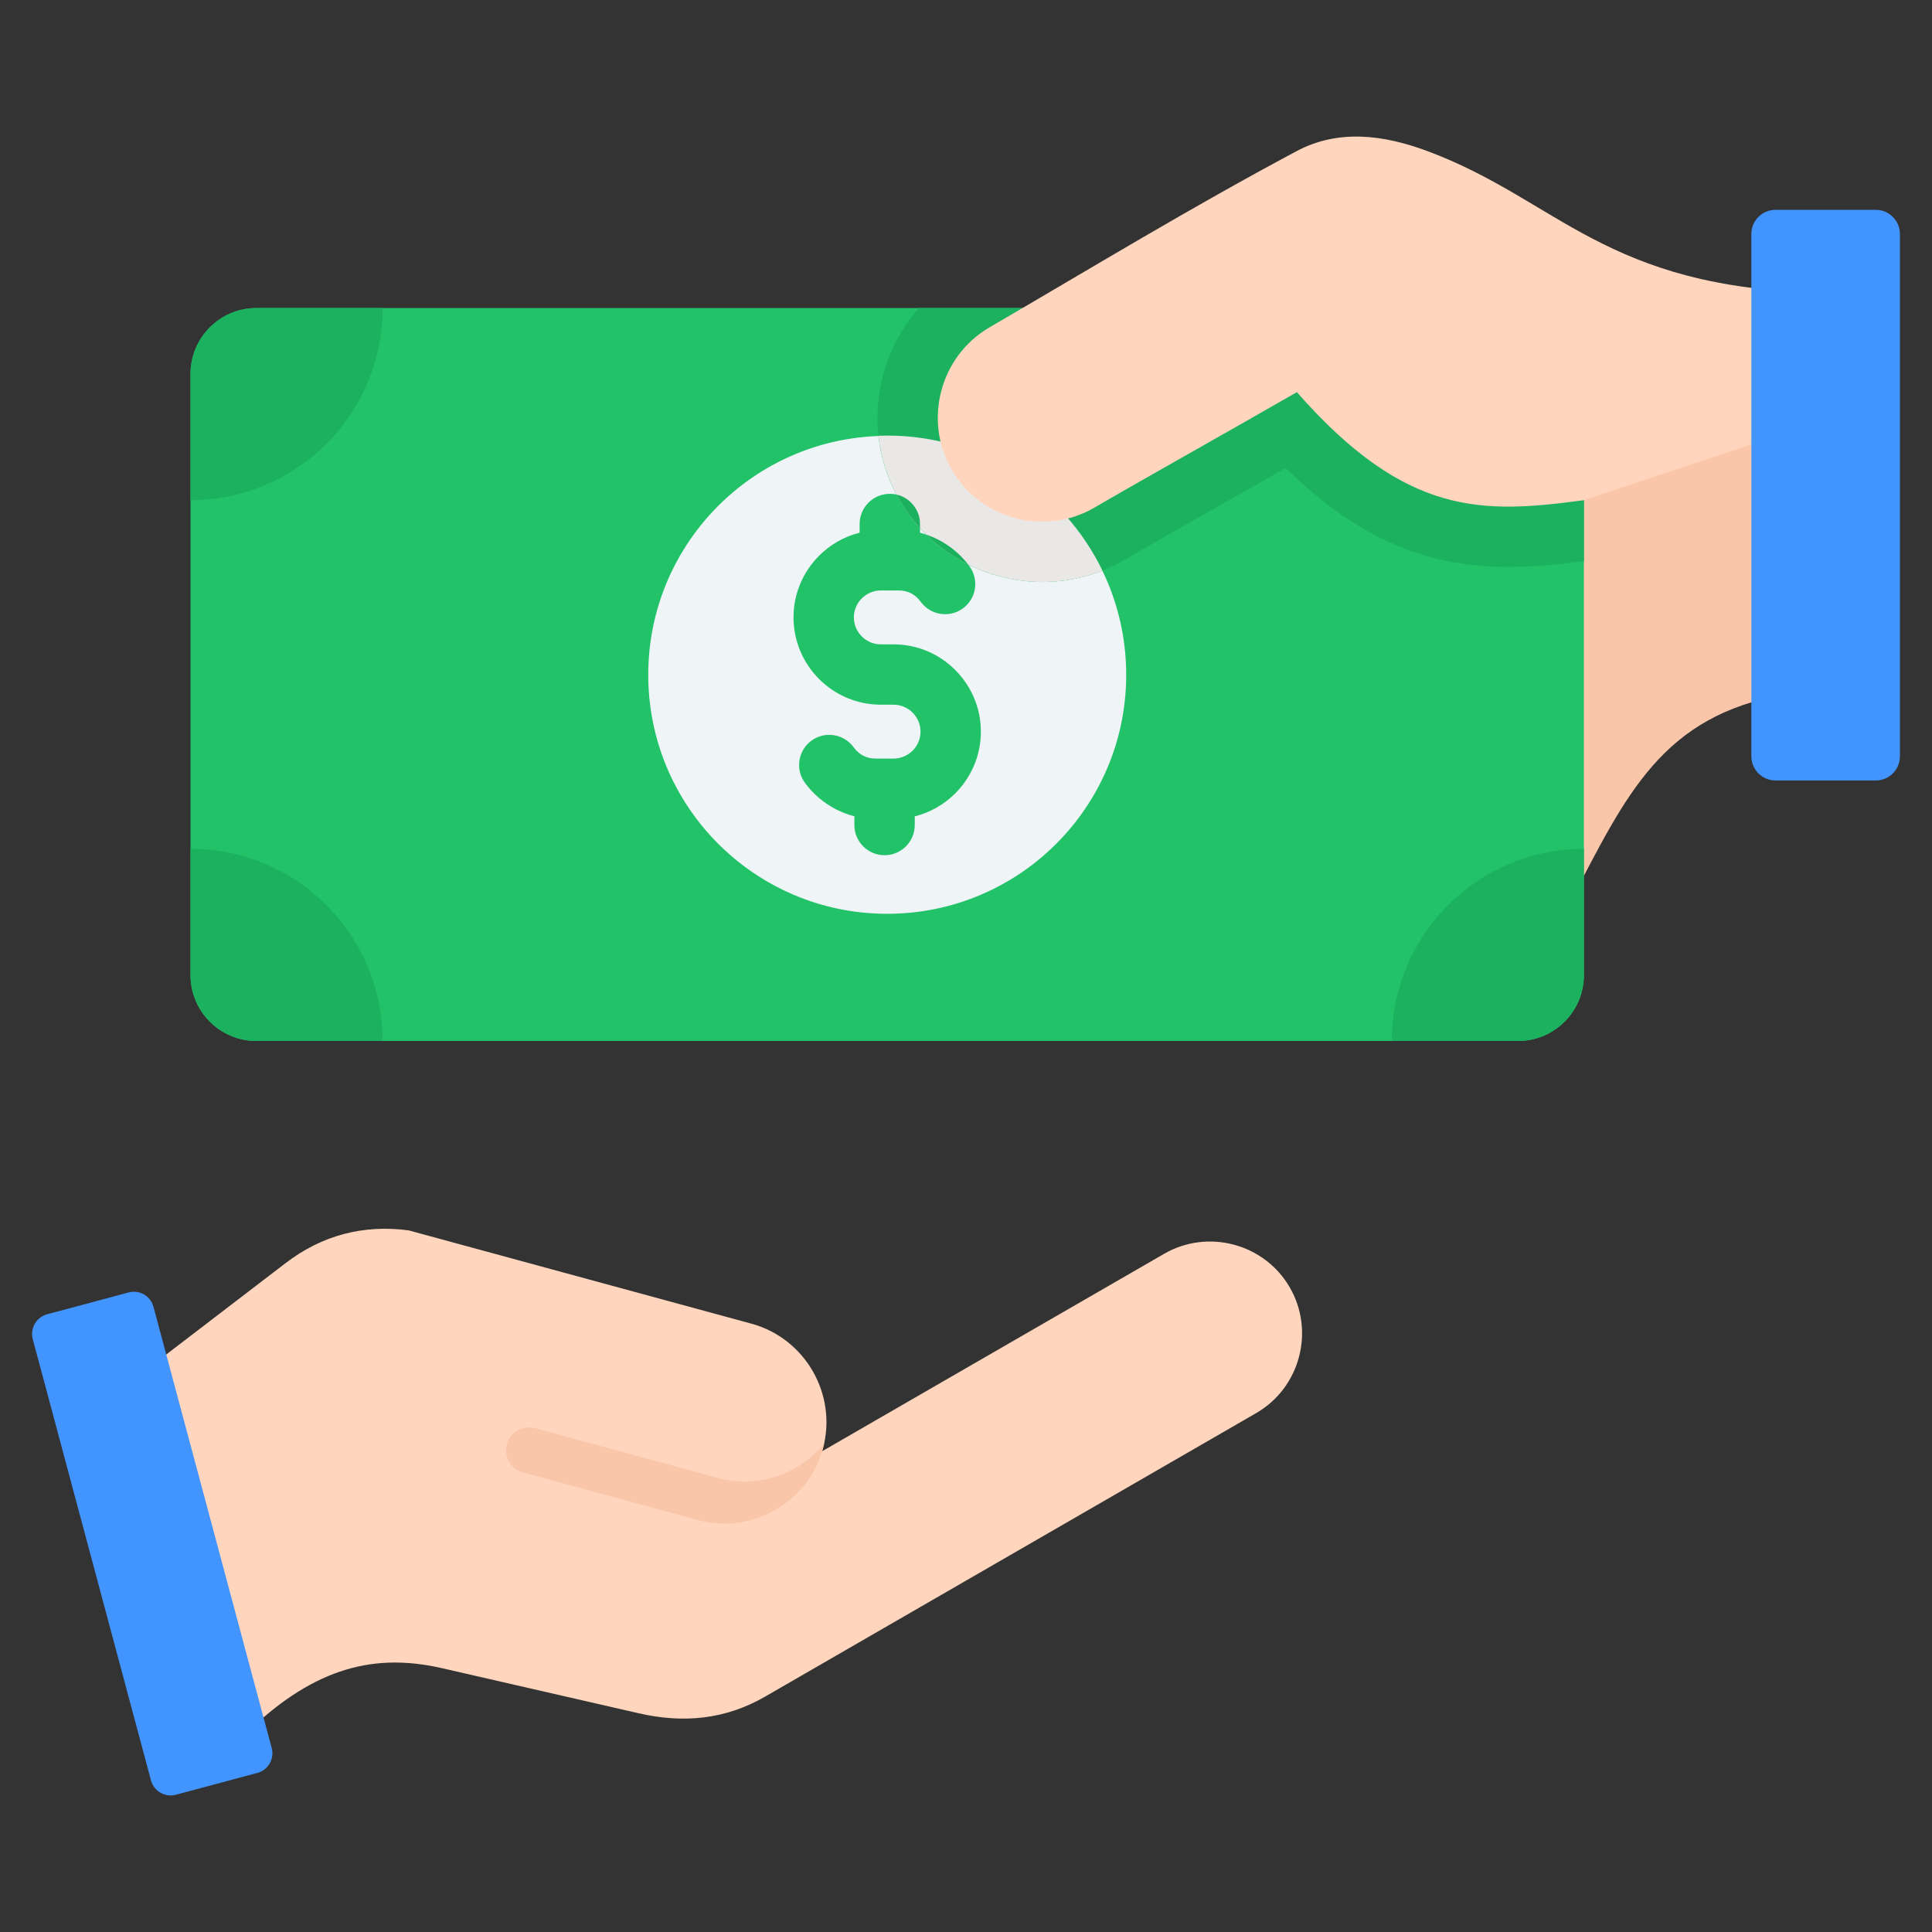 <?xml version="1.0" encoding="UTF-8"?>
<svg xmlns="http://www.w3.org/2000/svg" id="Layer_1" height="512" viewBox="0 0 512 512" width="512">
  <rect x="0" y="0" width="512" height="512" fill="#333333" stroke="none"/>
  <g clip-rule="evenodd" fill-rule="evenodd">
    <g>
      <path d="m218.08 383.9c3.89-14.29-4.65-29.22-18.94-33.11l-90.85-24.73c-12.06-1.6-23.01 1.32-32.66 8.72l-35.85 27.45 25.91 96.68c18.02-17.36 34.03-20.82 51.51-16.81l52.04 11.93c11.85 2.72 22.99 1.67 33.52-4.41l130.13-75.13c11.61-6.7 15.63-21.69 8.92-33.3-6.7-11.61-21.69-15.63-33.3-8.92l-90.63 52.32c.07-.23.14-.46.2-.69z" fill="#ffd6bd"></path>
      <path d="m184.98 402.84c14.31 3.9 29.21-4.63 33.1-18.94.13-.47.24-.93.34-1.4-6.53 8.11-17.49 12.08-28.13 9.18l-48.53-13.21c-3.23-.88-6.58 1.04-7.46 4.27-.88 3.22 1.05 6.59 4.27 7.46z" fill="#f9c6aa"></path>
      <path d="m40.67 346.31 31.34 116.96c.76 2.85-.94 5.81-3.8 6.57l-21.62 5.79c-2.85.76-5.81-.94-6.58-3.8l-31.33-116.95c-.76-2.85.94-5.81 3.8-6.58l21.62-5.79c2.85-.77 5.81.94 6.57 3.8z" fill="#4294ff"></path>
    </g>
    <path d="m345.87 118.09c46.91 80.5 70.36 120.75 70.36 120.75 14.76-28.17 24.1-49.2 57.12-54.87 2.33-62.01 3.49-93.01 3.49-93.01-87.31 18.09-130.97 27.13-130.97 27.13z" fill="#f9c6aa"></path>
    <g>
      <path d="m419.75 99.07v159.37c0 9.6-7.83 17.43-17.43 17.43h-334.4c-9.6 0-17.43-7.83-17.43-17.43v-159.37c0-9.6 7.83-17.43 17.43-17.43h334.41c9.59 0 17.42 7.83 17.42 17.43z" fill="#22c269"></path>
      <g fill="#1cb15f">
        <path d="m101.4 275.86h-33.48c-9.6 0-17.43-7.83-17.43-17.43v-33.48c28.12 0 50.91 22.8 50.91 50.91z"></path>
        <path d="m419.75 224.95v33.48c0 9.6-7.83 17.43-17.43 17.43h-33.48c0-28.11 22.79-50.91 50.91-50.91z"></path>
        <path d="m419.75 99.07v33.48c-28.12 0-50.91-22.79-50.91-50.91h33.48c9.6 0 17.43 7.83 17.43 17.43z"></path>
        <path d="m50.49 132.55v-33.48c0-9.6 7.83-17.43 17.43-17.43h33.48c0 28.12-22.79 50.91-50.91 50.91z"></path>
      </g>
      <ellipse cx="235.12" cy="178.75" fill="#eff4f7" rx="63.32" ry="63.32" transform="matrix(1 -.019 .019 1 -3.392 4.552)"></ellipse>
      <path d="m227.81 138.87c0-4.42 3.58-8 8-8s8 3.58 8 8v2.31c1.7.44 3.33 1.06 4.88 1.86 3.3 1.7 6.13 4.13 8.25 7.05 2.59 3.57 1.79 8.57-1.78 11.16s-8.57 1.79-11.16-1.78c-.69-.96-1.57-1.73-2.56-2.24-.94-.48-2.04-.75-3.25-.75h-4.77c-1.96 0-3.74.81-5.04 2.1s-2.1 3.08-2.1 5.04.81 3.74 2.1 5.04 3.08 2.1 5.04 2.1h3.38c6.37 0 12.16 2.6 16.35 6.79s6.79 9.98 6.79 16.35-2.6 12.16-6.79 16.35c-2.92 2.92-6.61 5.06-10.73 6.1v2.29c0 4.42-3.58 8-8 8s-8-3.58-8-8v-2.31c-1.7-.44-3.33-1.06-4.88-1.86-3.3-1.7-6.13-4.13-8.25-7.05-2.59-3.57-1.79-8.57 1.78-11.16s8.57-1.79 11.16 1.78c.69.96 1.57 1.73 2.56 2.24.94.48 2.04.75 3.25.75h4.77c1.95 0 3.74-.81 5.04-2.1 1.3-1.3 2.1-3.08 2.1-5.04s-.81-3.74-2.1-5.04c-1.3-1.3-3.08-2.1-5.04-2.1h-3.38c-6.37 0-12.16-2.6-16.35-6.79s-6.79-9.98-6.79-16.35 2.6-12.16 6.79-16.35c2.92-2.92 6.61-5.06 10.73-6.1z" fill="#22c269"></path>
    </g>
    <g>
      <path d="m419.75 99.07v49.62c-14.18 1.84-27.54 2.74-41.62-1.32-14.54-4.2-26.77-12.9-37.43-23.31-14.21 8.08-28.49 16.05-42.61 24.28-20.74 12.08-47.59 5-59.67-15.74-9.69-16.63-7.03-37.23 5.11-50.96h158.79c9.6 0 17.43 7.83 17.43 17.43z" fill="#1cb15f"></path>
      <path d="m235.12 115.43c25.1 0 46.79 14.61 57.04 35.79-19.67 7.76-42.78.18-53.73-18.62-3.15-5.41-5-11.24-5.63-17.12.76-.03 1.54-.05 2.32-.05z" fill="#e9e8e6"></path>
      <path d="m237.58 131.07c3.57.8 6.23 3.99 6.23 7.8v1.08c-2.01-2.21-3.82-4.66-5.39-7.35-.29-.51-.57-1.02-.84-1.53zm7.89 10.61c1.11.37 2.18.83 3.22 1.36 3.11 1.6 5.8 3.85 7.87 6.55-4.04-2.02-7.79-4.67-11.09-7.91z" fill="#1cb15f"></path>
    </g>
    <path d="m482.95 77.59.86 33.64-64.06 21.32c-26.76 3.62-47.03 4.44-76.07-28.63-15.35 8.86-39.9 22.59-53.64 30.6-13.13 7.65-30.14 3.17-37.79-9.97-7.64-13.11-3.15-30.15 9.97-37.79 27.79-16.19 53.01-31.56 81.38-46.7 11-5.87 22.96-4.38 34.64-.03 34.76 12.93 47.05 36.42 104.71 37.56z" fill="#ffd6bd"></path>
    <path d="m464.13 61.99v138.46c0 3.51 2.87 6.38 6.38 6.38h26.61c3.51 0 6.38-2.87 6.38-6.38v-138.46c0-3.51-2.87-6.38-6.38-6.38h-26.61c-3.51 0-6.38 2.87-6.38 6.38z" fill="#4294ff"></path>
  </g>
</svg>
